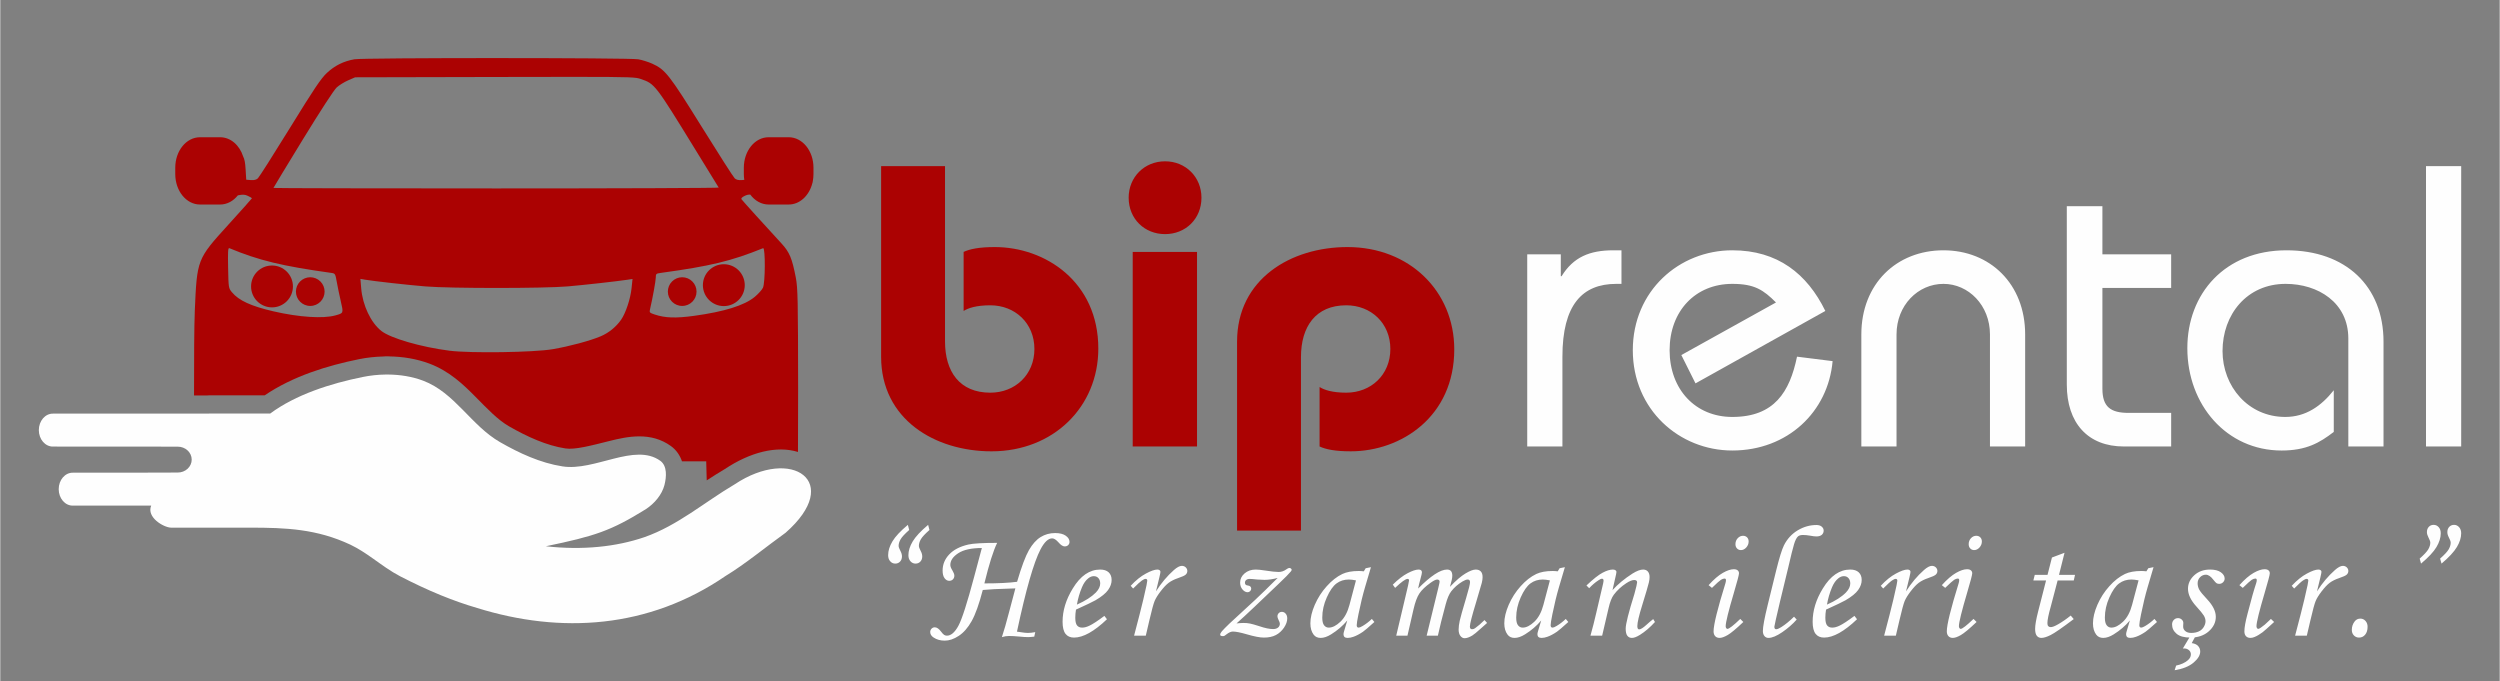 <?xml version="1.0" encoding="UTF-8"?>
<!DOCTYPE svg PUBLIC "-//W3C//DTD SVG 1.1//EN" "http://www.w3.org/Graphics/SVG/1.1/DTD/svg11.dtd">
<!-- Creator: CorelDRAW 2019 (64-Bit) -->
<svg xmlns="http://www.w3.org/2000/svg" xml:space="preserve" width="2033px" height="554px" version="1.1" style="shape-rendering:geometricPrecision; text-rendering:geometricPrecision; image-rendering:optimizeQuality; fill-rule:evenodd; clip-rule:evenodd"
viewBox="0 0 2216.64 604.18"
 xmlns:xlink="http://www.w3.org/1999/xlink">
 <rect x="0" y="0" width="2216.64" height="604.18" fill="#808080" stroke="none"/>
 <defs>
  <style type="text/css">
   <![CDATA[
    .fil0 {fill:none}
    .fil3 {fill:#FEFEFE;fill-rule:nonzero}
    .fil1 {fill:#AB0202;fill-rule:nonzero}
    .fil2 {fill:#FEFEFE;fill-rule:nonzero}
   ]]>
  </style>
 </defs>
 <g id="Layer_x0020_1">
  <rect class="fil0" width="2216.64" height="604.18"/>
  <g id="_1479553257600">
   <path class="fil1" d="M439.89 51.5c-60.87,0 -121.73,0.36 -125.81,1.07 -9.57,1.67 -17.46,5.58 -24.43,12.12 -5.27,4.93 -11.08,13.58 -32.79,48.79 -14.51,23.53 -27.3,43.63 -28.41,44.66 -1.4,1.29 -3.32,1.77 -6.18,1.56l-4.15 -0.32 -0.56 -9.34c-0.32,-5.43 -0.89,-8.88 -2.18,-11.31 -3.21,-9.99 -11.12,-17.02 -20.42,-17.02l-17.82 0c-12.17,0 -21.96,12.04 -21.96,27.01l0 5.64c0,14.97 9.79,27.02 21.96,27.02l17.82 0c6.18,0 11.75,-3.12 15.73,-8.14 4.59,-0.9 6.19,-0.8 9.03,0.55 1.9,0.9 3.46,1.82 3.46,2.04 0,0.22 -9.53,10.89 -21.18,23.71 -27.45,30.21 -27.56,30.49 -29.49,75.95 -0.54,12.87 -0.74,43.73 -0.69,75.21l11.72 0c0.56,-0.06 1.13,-0.09 1.69,-0.09l49.23 0c25.15,-17.09 55.76,-26.43 83.85,-32.11l0 0c6.98,-1.41 14.22,-2.18 21.55,-2.36 0,0 0,0 0,0 0.54,-0.06 1.08,-0.1 1.61,-0.11 0.49,-0.01 0.94,-0.01 1.36,-0.01l0 0c0.42,0 0.87,0 1.35,0.01 0.29,0.01 0.57,0.02 0.85,0.05 12.04,0.19 24.21,2.12 35.68,6.44 17.77,6.71 30.18,18.71 40.82,29.48 10.63,10.77 19.78,20.43 29.76,26.15 16.13,9.23 33.04,16.92 49.82,19.54 8.59,1.34 23.06,-2.58 39.18,-6.61 16.11,-4.04 36.65,-8.33 54.46,4.5 5.09,3.66 8.14,8.67 9.83,13.56l21.48 0 0.38 14.8c0.02,0.79 0.04,1.38 0.06,2.08 5.16,-3.36 10.47,-6.72 15.99,-10 22.6,-15.03 46.08,-21.02 64.94,-15.19 0.1,-15.53 0.15,-34.56 0.13,-55.16 -0.09,-80.7 -0.28,-90.27 -2.08,-99.6 -3.31,-17.09 -5.57,-22.47 -12.75,-30.24 -13.66,-14.8 -34.59,-37.93 -35.39,-39.12 -0.53,-0.79 0.46,-1.86 2.74,-2.95 1.86,-0.88 3.14,-1.24 5.05,-1.18 4.02,5.41 9.81,8.8 16.25,8.8l17.82 0c9.77,0 18.01,-7.77 20.88,-18.57 0.29,-0.81 0.47,-1.64 0.55,-2.47 0.35,-1.92 0.54,-3.92 0.54,-5.98l0 -5.64c0,-14.96 -9.8,-27.01 -21.97,-27.01l-17.82 0c-12.16,0 -21.97,12.05 -21.97,27.01l0 5.64c0,1.77 0.15,3.49 0.41,5.16l-2.34 0.18c-2.86,0.22 -4.78,-0.27 -6.17,-1.55 -1.12,-1.03 -14.15,-21.38 -28.97,-45.22 -29.13,-46.89 -32.57,-51.27 -44.36,-56.55 -3.4,-1.51 -8.9,-3.23 -12.22,-3.8 -4.12,-0.71 -64.99,-1.07 -125.87,-1.07l0 -0.01zm69.07 16.67l0 0c52.14,-0.01 54.72,0.39 59.11,1.9 12.49,4.3 12.71,4.59 48.59,62.99 10.99,17.88 20.2,32.86 20.47,33.29 0.27,0.42 -88.46,0.77 -197.19,0.77 -108.72,0 -197.68,-0.2 -197.68,-0.44 0,-0.24 11.73,-19.59 26.07,-43 15.63,-25.52 27.66,-44 30.04,-46.15 2.18,-1.97 6.74,-4.8 10.14,-6.28l6.18 -2.69 123.7 -0.28c30.3,-0.06 53.19,-0.11 70.57,-0.11l0 0zm-306 151.88c0.07,0 0.14,0.02 0.21,0.05 26.06,10.84 46.73,15.86 90.37,21.93 3.45,0.48 3.59,0.69 4.87,7.95 0.73,4.09 2.33,11.81 3.56,17.14 2.47,10.71 2.55,10.53 -4.69,12.57 -10.86,3.07 -32.38,1.67 -55.02,-3.58 -19.85,-4.6 -30.74,-9.6 -36.81,-16.92 -3,-3.61 -3.05,-3.91 -3.4,-21.68 -0.27,-13.7 -0.1,-17.46 0.91,-17.46zm473.64 0.03l0 0c1.98,0.16 1.85,30.55 -0.21,35.08 -0.84,1.84 -4.15,5.52 -7.35,8.17 -9.12,7.53 -26.9,13.08 -53.72,16.77 -16.32,2.24 -25.7,1.92 -34.93,-1.17 -4.65,-1.55 -4.84,-1.79 -4.12,-4.86 2.31,-9.86 5.08,-25.18 5.08,-28.08 0,-3.08 0.34,-3.4 4.21,-3.93 44.23,-6.06 62.75,-10.53 90.95,-21.96 0.03,-0.01 0.06,-0.02 0.09,-0.02l0 0zm-34.92 14.25c-10.25,0 -18.57,8.31 -18.57,18.56 0,10.26 8.32,18.57 18.57,18.57 10.25,0 18.56,-8.31 18.56,-18.57 0,-4.92 -1.96,-9.64 -5.43,-13.12 -3.49,-3.48 -8.21,-5.44 -13.13,-5.44zm-400.7 1.14c-10.26,0 -18.57,8.31 -18.57,18.56 0,4.93 1.96,9.65 5.44,13.13 3.48,3.48 8.2,5.44 13.13,5.44 4.92,0 9.64,-1.96 13.12,-5.44 3.48,-3.48 5.44,-8.2 5.44,-13.13 0,-10.25 -8.31,-18.56 -18.56,-18.56zm33.93 10.41c-3.38,0 -6.61,1.34 -9,3.73 -2.38,2.38 -3.72,5.62 -3.72,8.99 0,7.02 5.69,12.72 12.72,12.72 7.02,0 12.71,-5.7 12.71,-12.72 0,-3.37 -1.34,-6.61 -3.72,-8.99 -2.39,-2.39 -5.62,-3.73 -8.99,-3.73zm329.85 0c-3.37,0 -6.61,1.34 -8.99,3.73 -2.39,2.38 -3.73,5.62 -3.73,8.99 0,7.02 5.7,12.72 12.72,12.72 7.03,0 12.72,-5.7 12.72,-12.72 0,-3.37 -1.34,-6.61 -3.73,-8.99 -2.38,-2.39 -5.61,-3.73 -8.99,-3.73zm-285.38 1.45l4.01 0.69c7.64,1.32 37.41,4.65 53.61,5.99 22.12,1.84 105.2,1.82 126.31,-0.02 14.98,-1.3 43.1,-4.44 52.84,-5.89l4.56 -0.68 -0.88 8.35c-0.98,9.31 -5.16,21.88 -9.22,27.74 -4.47,6.43 -11.01,11.73 -18.24,14.78 -9.38,3.96 -27.64,8.86 -42.53,11.41 -16.63,2.85 -73.27,3.67 -91.51,1.32 -25.25,-3.25 -52.16,-11.04 -60.34,-17.49 -9.38,-7.37 -16.64,-22.71 -17.91,-37.82l-0.7 -8.38z"/>
   <path class="fil2" d="M342.83 332.15c-0.36,0 -0.72,0.01 -1.08,0.01l0 0.01c-6.86,0.08 -13.7,0.82 -20.24,2.15 -28.58,5.78 -59.44,15.61 -82.2,32.47 -0.34,0 -0.68,-0.05 -1.02,-0.05l-53.06 0c-0.08,0.03 -0.16,0.06 -0.24,0.09l-138.24 0c-6.91,-0.12 -12.57,6.46 -12.57,14.6 0,8.15 5.66,14.72 12.57,14.61 36.33,-0.1 75.8,0.09 110.44,0.08 6.91,-0.09 12.57,5.08 12.57,11.48 0,6.4 -5.66,11.57 -12.57,11.48 -30.83,0.19 -61.85,0.13 -92.82,0.13 -6.91,-0.12 -12.57,6.45 -12.57,14.6 0,8.15 5.66,14.72 12.57,14.6l69.46 0c-4.36,10.41 11.04,19.36 17.53,19.54l70.12 0c32.05,0 59.3,1.18 88.96,15.08 7.2,3.43 13.72,7.82 20.15,12.36 7.83,5.54 15.52,11.29 24.13,15.74 11.73,6.06 23.78,11.76 36.13,16.81 10.49,4.28 21.2,8.1 32.13,11.28 73.99,22.99 151.95,18.44 220.41,-28.53 16.98,-10.24 36.95,-26.7 53.04,-38.2 51.56,-45.25 5.57,-76.76 -45.09,-42.98 -26.85,15.83 -50.42,36.49 -80.06,46.87 -24.95,8.56 -54.84,11.74 -87.46,8.08 43.67,-9.04 57.58,-13.63 88.59,-32.82 7.88,-5.11 14.42,-13 16.61,-21.48 1.81,-7.06 2.61,-16.95 -3.69,-21.49 -22.57,-16.25 -58.18,9.42 -86.71,4.96 -19.81,-3.09 -38.4,-11.78 -55.35,-21.48 -25.69,-14.71 -40.16,-43.94 -68.26,-54.53 -9.65,-3.65 -20.38,-5.37 -31.11,-5.46l0.01 0c-0.36,0 -0.72,-0.01 -1.08,-0.01l0 0 0 0z"/>
   <path class="fil1" d="M973.8 309.15c0,-59.19 -46.99,-90.04 -91.83,-90.04 -13.99,0 -22.24,1.79 -27.63,4.3l0 52.37c3.95,-2.51 11.12,-5.02 23.68,-5.02 21.88,0 39.1,15.79 39.1,38.75 0,22.95 -17.22,38.74 -39.1,38.74 -27.26,0 -40.18,-18.66 -40.18,-45.56l0 -155.33 -56.67 0 0 168.96c0,55.6 47.71,83.94 97.92,83.94 54.89,0 94.71,-39.46 94.71,-91.12l0 0.01zm91.47 -133.81c0,-18.29 -13.99,-32.28 -32.28,-32.28 -18.3,0 -32.29,13.99 -32.29,32.28 0,18.66 13.99,32.29 32.29,32.29 18.29,0 32.28,-13.63 32.28,-32.29zm-3.94 220.62l0 -172.55 -57.04 0 0 172.55 57.04 0zm228.14 -86.1c0,-51.65 -39.82,-90.75 -94.7,-90.75 -50.22,0 -97.93,28.34 -97.93,83.94l0 167.52 56.68 0 0 -153.89c0,-26.91 12.91,-45.92 40.17,-45.92 21.89,0 39.1,15.78 39.1,38.74 0,22.96 -17.21,38.75 -39.1,38.75 -12.55,0 -19.73,-2.52 -23.67,-5.03l0 52.74c5.38,2.51 13.63,4.3 27.62,4.3 44.84,0 91.83,-30.85 91.83,-90.4l0 0z"/>
   <path class="fil2" d="M1437.76 251.75l0 -29.77 -7.17 0c-21.16,0 -35.51,6.09 -45.92,22.95l-0.71 0 0 -19.37 -29.78 0 0 170.4 31.21 0 0 -79.64c0,-45.92 17.58,-64.57 47.71,-64.57l4.66 0zm155.69 64.57c-6.46,31.21 -20.09,53.45 -57.4,53.45 -32.64,0 -55.6,-24.39 -55.6,-59.19 0,-34.8 22.96,-58.83 55.6,-58.83 19.73,0 27.62,5.38 38.74,16.5l-83.94 46.63 12.56 25.12 115.15 -64.22c-16.14,-33 -42.33,-53.8 -82.51,-53.8 -46.99,0 -88.24,35.87 -88.24,88.6 0,52.73 41.25,88.96 88.24,88.96 49.15,0 85.02,-34.43 88.96,-79.27l-31.56 -3.95zm202.32 79.64l0 -99.37c0,-44.84 -31.21,-74.61 -72.46,-74.61 -41.61,0 -72.82,29.77 -72.82,74.61l0 99.37 31.21 0 0 -99.37c0,-25.83 19.01,-44.84 41.61,-44.84 22.24,0 41.25,19.01 41.25,44.84l0 99.37 31.21 0 0 0zm129.49 0l0 -29.78 -37.66 0c-16.15,0 -23.32,-5.38 -23.32,-21.52l0 -89.32 60.98 0 0 -29.77 -60.98 0 0 -42.69 -31.57 0 0 158.19c0,34.08 18.66,54.89 50.58,54.89l41.97 0 0 0zm188.33 0l0 -92.91c0,-49.15 -33.36,-81.07 -86.09,-81.07 -54.53,0 -87.89,38.38 -87.89,86.81 0,50.22 34.8,90.75 83.58,90.75 21.89,0 33.72,-6.81 46.28,-16.5l0 -36.95c-11.12,13.99 -24.75,23.68 -43.05,23.68 -32.64,0 -55.6,-26.91 -55.6,-58.47 0,-32.29 21.52,-59.55 55.96,-59.55 28.7,0 55.6,16.5 55.6,48.43l0 95.78 31.21 0zm68.88 0l0 -248.6 -31.21 0 0 248.6 31.21 0z"/>
   <g>
    <path class="fil3" d="M804.89 465.47l1.19 4.56c-3.87,3.42 -6.42,6.16 -7.6,8.2 -1.19,2.05 -1.79,4.02 -1.79,5.92 0,0.98 0.55,2.5 1.67,4.57 0.88,1.68 1.3,3.25 1.3,4.75 0,1.88 -0.57,3.4 -1.68,4.59 -1.14,1.19 -2.57,1.78 -4.28,1.78 -1.76,0 -3.24,-0.69 -4.47,-2.07 -1.21,-1.35 -1.83,-3.16 -1.83,-5.39 0,-3.9 1.26,-7.99 3.8,-12.25 2.52,-4.25 7.08,-9.12 13.69,-14.66zm17.98 0l1.18 4.56c-3.89,3.42 -6.44,6.16 -7.63,8.2 -1.16,2.05 -1.76,4.02 -1.76,5.92 0,0.98 0.55,2.5 1.67,4.57 0.88,1.68 1.31,3.25 1.31,4.75 0,1.88 -0.55,3.4 -1.67,4.59 -1.12,1.19 -2.54,1.78 -4.3,1.78 -1.76,0 -3.23,-0.69 -4.47,-2.07 -1.21,-1.35 -1.83,-3.16 -1.83,-5.39 0,-3.9 1.28,-7.99 3.83,-12.25 2.54,-4.25 7.1,-9.12 13.67,-14.66zm94.99 95.13l-0.86 4c-2.38,0.28 -4.18,0.43 -5.45,0.43 -1.99,0 -4.65,-0.17 -7.96,-0.5 -3.54,-0.34 -6.56,-0.5 -9.08,-0.5 -2.02,0 -4.09,0.33 -6.23,1 1.81,-5.4 3.95,-12.84 6.42,-22.35l5.54 -20.87 -18.76 0.69c-3.3,0.16 -6.68,0.43 -10.15,0.73 -3.21,12.41 -6.51,21.61 -9.84,27.56 -3.35,5.96 -7.18,10.34 -11.48,13.14 -4.3,2.83 -8.44,4.23 -12.39,4.23 -3.85,0 -7.15,-0.92 -9.91,-2.78 -2,-1.31 -3,-2.92 -3,-4.87 0,-1.17 0.41,-2.16 1.19,-2.97 0.79,-0.81 1.74,-1.21 2.86,-1.21 1.8,0 3.66,1.26 5.56,3.8 1.14,1.54 2.09,2.52 2.8,2.95 0.72,0.45 1.52,0.66 2.41,0.66 3.61,0 7.01,-2.92 10.19,-8.77 3.17,-5.85 7.82,-20.33 13.96,-43.43l6.82 -25.53c-9.29,0 -16.28,1.54 -20.94,4.61 -4.69,3.06 -7.02,6.54 -7.02,10.39 0,1.3 0.62,2.94 1.88,4.94 1.12,1.88 1.69,3.38 1.69,4.54 0,1.36 -0.43,2.47 -1.28,3.33 -0.86,0.86 -1.93,1.28 -3.24,1.28 -1.61,0 -2.99,-0.78 -4.16,-2.33 -1.16,-1.57 -1.73,-3.82 -1.73,-6.79 0,-5.4 1.95,-10.16 5.85,-14.29 3.89,-4.14 9.55,-7.06 16.97,-8.77 4.28,-0.98 12.79,-1.48 25.55,-1.48 -3.37,6.82 -7.15,18.81 -11.33,35.95 12.26,0 21.94,-0.48 29,-1.43 3.94,-13.38 7.46,-22.75 10.53,-28.1 3.07,-5.32 6.51,-9.18 10.34,-11.55 3.85,-2.38 8.13,-3.57 12.86,-3.57 4.09,0 7.25,0.79 9.46,2.38 2.21,1.57 3.31,3.4 3.31,5.42 0,1.19 -0.41,2.14 -1.19,2.9 -0.79,0.76 -1.81,1.14 -3.07,1.14 -1.64,0 -3.47,-1.19 -5.51,-3.57 -2.1,-2.37 -3.97,-3.56 -5.59,-3.56 -3.5,0 -6.94,3.26 -10.34,9.75 -6.02,11.52 -12.98,35.84 -20.9,72.98 0.79,0.09 1.9,0.23 3.33,0.47 2.66,0.45 4.78,0.67 6.42,0.67 1.9,0 4.06,-0.24 6.47,-0.72zm61.32 -14.4l2.28 2.99c-11.36,10.84 -21.08,16.26 -29.21,16.26 -3.28,0 -5.8,-1.11 -7.54,-3.32 -1.73,-2.24 -2.61,-5.8 -2.61,-10.7 0,-9.91 3.02,-19.76 9.06,-29.57 6.77,-11.15 14.85,-16.74 24.29,-16.74 3.28,0 5.8,0.83 7.54,2.47 1.73,1.64 2.61,3.9 2.61,6.78 0,3.02 -1.04,5.96 -3.14,8.89 -2.09,2.92 -5.82,5.96 -11.19,9.1 -2.71,1.52 -8.47,4.28 -17.29,8.28 -0.4,2.49 -0.61,4.87 -0.61,7.15 0,3.28 0.52,5.59 1.56,6.87 1.05,1.31 2.57,1.95 4.57,1.95 1.9,0 3.97,-0.55 6.25,-1.62 3.07,-1.42 7.54,-4.37 13.43,-8.79zm-24.36 -9.99c7.46,-3.32 13.07,-6.91 16.83,-10.74 2.54,-2.69 3.82,-5.35 3.82,-7.99 0,-1.97 -0.52,-3.56 -1.57,-4.75 -1.04,-1.17 -2.4,-1.76 -4.06,-1.76 -1.71,0 -3.38,0.64 -4.99,1.95 -2.19,1.71 -4.02,4.3 -5.49,7.75 -2.14,5.08 -3.66,10.27 -4.54,15.54zm61.09 27.53l-10.39 0 4.87 -18.73c2.38,-9.2 4.45,-17.92 6.21,-26.2 0.4,-2.04 0.61,-3.3 0.61,-3.82 0,-1.07 -0.5,-1.6 -1.52,-1.6 -0.71,0 -1.78,0.48 -3.21,1.43 -1.45,0.97 -4.06,3.35 -7.82,7.13l-2.14 -2.42c4.47,-4.81 8.94,-8.42 13.41,-10.82 4.44,-2.4 7.87,-3.59 10.25,-3.59 0.83,0 1.49,0.19 1.97,0.57 0.5,0.38 0.74,0.86 0.74,1.43 0,0.61 -0.31,2.21 -0.93,4.82l-3.04 12.53c4.68,-7.37 9.96,-13.65 15.85,-18.87 2.83,-2.5 5.18,-3.76 7.09,-3.76 1.4,0 2.56,0.45 3.49,1.35 0.93,0.91 1.38,1.95 1.38,3.17 0,1.26 -0.45,2.3 -1.36,3.18 -0.9,0.88 -3.16,1.93 -6.77,3.14 -3.45,1.16 -6.23,2.57 -8.39,4.18 -2.17,1.64 -4.52,4.14 -7.11,7.49 -2.57,3.35 -4.37,6.25 -5.4,8.73 -1.02,2.47 -2.56,8.22 -4.66,17.21l-3.13 13.45zm116.95 -51.2c-4.23,1.14 -8.11,1.71 -11.62,1.71 -1.95,0 -4.12,-0.1 -6.47,-0.29 -3.3,-0.38 -5.52,-0.54 -6.61,-0.54 -1.4,0 -2.47,0.3 -3.21,0.95 -0.74,0.62 -1.12,1.42 -1.12,2.4 0,1.52 0.84,2.33 2.48,2.47 2.07,0.24 3.09,1.19 3.09,2.9 0,0.79 -0.34,1.5 -0.98,2.14 -0.64,0.64 -1.35,0.95 -2.18,0.95 -1.67,0 -3.19,-0.83 -4.59,-2.47 -1.41,-1.64 -2.09,-3.69 -2.09,-6.13 0,-3.14 1.33,-5.85 3.97,-8.11 2.63,-2.26 5.92,-3.4 9.79,-3.4 2.04,0 4.8,0.28 8.3,0.83 5.61,0.88 9.65,1.31 12.1,1.31 2.49,0 4.85,-0.83 7.03,-2.47 1,-0.74 1.86,-1.1 2.5,-1.1 0.55,0 1.02,0.19 1.42,0.55 0.41,0.36 0.6,0.69 0.6,1.05 0,0.47 -0.26,0.99 -0.76,1.56 -1.59,1.95 -5.18,5.59 -10.82,10.94l-21.58 20.56c-6.3,5.99 -11.56,10.82 -15.74,14.53 2.66,-0.26 4.73,-0.41 6.2,-0.41 2.1,0 4,0.17 5.73,0.53 1.72,0.33 4.47,1.11 8.3,2.35 4.97,1.69 9.01,2.54 12.12,2.54 1.95,0 3.45,-0.45 4.5,-1.35 1.04,-0.88 1.57,-2.02 1.57,-3.4 0,-0.78 -0.38,-1.9 -1.15,-3.33 -0.66,-1.38 -0.99,-2.45 -0.99,-3.18 0,-1.1 0.38,-2.05 1.11,-2.83 0.77,-0.79 1.69,-1.17 2.81,-1.17 1.35,0 2.5,0.55 3.4,1.64 0.93,1.07 1.38,2.47 1.38,4.19 0,2.59 -0.95,5.3 -2.85,8.15 -1.91,2.85 -4.31,5.04 -7.18,6.56 -2.88,1.52 -6.45,2.28 -10.68,2.28 -3.49,0 -8.58,-0.97 -15.26,-2.94 -5.59,-1.62 -9.68,-2.41 -12.27,-2.41 -1.59,0 -3.42,0.79 -5.51,2.38 -1.21,1.12 -2.26,1.69 -3.14,1.69 -1.74,0 -2.59,-0.43 -2.59,-1.28 0,-0.84 0.5,-1.81 1.47,-2.97 2.59,-3.05 9.2,-9.35 19.78,-18.9 7.16,-6.47 13.41,-12.37 18.81,-17.67l10.93 -10.81zm78.06 -8.59l4.66 -0.95 -5.2 17.62c-2.07,7.01 -4.04,15.09 -5.9,24.25 -1.02,4.97 -1.52,8.17 -1.52,9.6 0,1.43 0.57,2.14 1.74,2.14 0.71,0 1.9,-0.48 3.49,-1.43 2.85,-1.68 5.59,-3.78 8.2,-6.27l2.24 2.71c-5.28,4.78 -8.66,7.68 -10.15,8.68 -2.98,2.02 -5.78,3.51 -8.47,4.46 -1.78,0.65 -3.49,0.98 -5.16,0.98 -1.19,0 -2.09,-0.29 -2.71,-0.83 -0.59,-0.55 -0.9,-1.38 -0.9,-2.43 0,-0.69 0.19,-1.64 0.57,-2.85l2.78 -9.37c-3.99,4.78 -8.77,8.87 -14.28,12.29 -3.38,2.12 -6.49,3.19 -9.32,3.19 -2.71,0 -4.76,-0.95 -6.21,-2.85 -1.95,-2.57 -2.92,-5.92 -2.92,-10.06 0,-4.92 1.3,-10.41 3.92,-16.45 2.64,-6.04 6.13,-11.53 10.56,-16.45 4.39,-4.92 9.03,-8.56 13.9,-10.89 3.76,-1.76 8.58,-2.64 14.48,-2.64 1.5,0 2.99,0.1 4.52,0.29l1.68 -2.74zm-8.63 10.77c-2.49,-0.5 -4.61,-0.76 -6.32,-0.76 -4.16,0 -7.8,1.14 -10.91,3.45 -3.11,2.31 -5.99,6.44 -8.65,12.41 -2.67,5.97 -4,11.93 -4,17.88 0,3.16 0.53,5.42 1.6,6.82 1.06,1.4 2.47,2.09 4.18,2.09 3.19,0 6.61,-1.73 10.27,-5.18 3.66,-3.47 6.35,-8.46 8.06,-14.95l5.77 -21.76zm34.73 6.66l-2.07 -2.85c4.59,-4.59 8.97,-7.97 13.1,-10.15 4.14,-2.17 7.42,-3.26 9.8,-3.26 0.97,0 1.71,0.21 2.21,0.64 0.47,0.43 0.73,1.02 0.73,1.78 0,0.88 -0.38,2.62 -1.11,5.16 -1.1,3.9 -1.83,6.97 -2.26,9.25 11.17,-11.22 19.73,-16.83 25.62,-16.83 1.55,0 2.71,0.43 3.5,1.31 0.78,0.88 1.19,2.26 1.19,4.16 0,1.92 -0.69,5.23 -2.09,9.86 5.27,-5.56 9.86,-9.53 13.74,-11.84 3.89,-2.33 6.91,-3.49 9.1,-3.49 1.95,0 3.45,0.55 4.52,1.66 1.07,1.12 1.59,2.83 1.59,5.14 0,1.4 -0.24,3.04 -0.69,4.94 -0.48,1.9 -2.16,7.68 -5.09,17.36 -3.66,11.98 -5.49,19.13 -5.49,21.46 0,1.57 0.64,2.36 1.95,2.36 0.88,0 1.74,-0.29 2.57,-0.84 2.76,-1.97 5.56,-4.39 8.44,-7.29l2.3 2.56c-0.97,0.79 -2.82,2.43 -5.51,4.9 -3.71,3.35 -6.25,5.45 -7.66,6.28 -2.68,1.59 -4.96,2.37 -6.79,2.37 -1.41,0 -2.62,-0.68 -3.69,-2.04 -1.07,-1.36 -1.59,-3.23 -1.59,-5.63 0,-2.22 0.33,-4.83 0.97,-7.8 0.64,-2.97 2.52,-9.65 5.64,-20.04 2.35,-7.8 3.51,-12.53 3.51,-14.19 0,-1.57 -0.68,-2.36 -2.09,-2.36 -1.14,0 -2.68,0.57 -4.63,1.74 -3.97,2.4 -7.32,5.32 -9.99,8.77 -1.85,2.4 -3.47,6.2 -4.87,11.41 -3.09,11.39 -5.4,20.68 -6.94,27.86l-9.96 0 10.39 -42.55c0.73,-3.07 1.11,-4.83 1.11,-5.3 0,-0.62 -0.19,-1.1 -0.57,-1.43 -0.35,-0.33 -0.9,-0.5 -1.59,-0.5 -1.26,0 -3.21,0.98 -5.87,2.9 -4.59,3.28 -7.92,6.44 -9.94,9.51 -2.02,3.07 -3.75,7.73 -5.18,14l-5.37 23.37 -9.96 0 7.86 -33.23c2.33,-9.61 3.5,-14.84 3.5,-15.67 0,-0.97 -0.43,-1.45 -1.26,-1.45 -1.81,0 -5.49,2.67 -11.08,7.99zm145.89 -17.43l4.66 -0.95 -5.21 17.62c-2.07,7.01 -4.04,15.09 -5.9,24.25 -1.02,4.97 -1.52,8.17 -1.52,9.6 0,1.43 0.57,2.14 1.74,2.14 0.71,0 1.9,-0.48 3.49,-1.43 2.86,-1.68 5.59,-3.78 8.2,-6.27l2.24 2.71c-5.28,4.78 -8.65,7.68 -10.15,8.68 -2.97,2.02 -5.78,3.51 -8.46,4.46 -1.79,0.65 -3.5,0.98 -5.16,0.98 -1.19,0 -2.09,-0.29 -2.71,-0.83 -0.6,-0.55 -0.91,-1.38 -0.91,-2.43 0,-0.69 0.19,-1.64 0.57,-2.85l2.79 -9.37c-4,4.78 -8.78,8.87 -14.29,12.29 -3.38,2.12 -6.49,3.19 -9.32,3.19 -2.71,0 -4.75,-0.95 -6.2,-2.85 -1.95,-2.57 -2.93,-5.92 -2.93,-10.06 0,-4.92 1.31,-10.41 3.92,-16.45 2.64,-6.04 6.14,-11.53 10.56,-16.45 4.4,-4.92 9.03,-8.56 13.91,-10.89 3.75,-1.76 8.58,-2.64 14.47,-2.64 1.5,0 3,0.1 4.52,0.29l1.69 -2.74zm-8.63 10.77c-2.5,-0.5 -4.61,-0.76 -6.33,-0.76 -4.16,0 -7.79,1.14 -10.91,3.45 -3.11,2.31 -5.99,6.44 -8.65,12.41 -2.66,5.97 -3.99,11.93 -3.99,17.88 0,3.16 0.52,5.42 1.59,6.82 1.07,1.4 2.47,2.09 4.18,2.09 3.19,0 6.61,-1.73 10.27,-5.18 3.66,-3.47 6.35,-8.46 8.06,-14.95l5.78 -21.76zm34.84 6.94l-2.42 -2.42c5.99,-5.68 10.77,-9.46 14.33,-11.32 3.55,-1.87 6.59,-2.8 9.11,-2.8 1,0 1.76,0.21 2.33,0.62 0.54,0.4 0.83,0.88 0.83,1.45 0,0.4 -0.12,1.14 -0.33,2.18l-3.17 14.01c4.71,-5.26 10.63,-10.15 17.76,-14.72 3.78,-2.35 6.92,-3.54 9.37,-3.54 1.78,0 3.21,0.57 4.21,1.71 1.02,1.14 1.54,2.81 1.54,4.95 0,1.45 -0.21,3.06 -0.64,4.87 -0.74,3.02 -2.66,9.6 -5.8,19.73 -2.95,9.46 -4.42,15.76 -4.42,18.88 0,0.97 0.14,1.71 0.4,2.18 0.29,0.5 0.69,0.74 1.19,0.74 1.36,0 3.47,-1.31 6.35,-3.92 2.04,-1.88 4.09,-3.62 6.13,-5.21l1.57 2.57c-4.25,4.71 -8.65,8.48 -13.22,11.36 -2.92,1.83 -5.3,2.76 -7.2,2.76 -1.76,0 -3.11,-0.64 -4.09,-1.93 -0.97,-1.28 -1.45,-3.37 -1.45,-6.27 0,-4.14 2.59,-14.41 7.75,-30.86 1.59,-5.85 2.38,-9.25 2.38,-10.22 0,-1.38 -0.86,-2.07 -2.57,-2.07 -1.85,0 -4.26,0.98 -7.18,2.92 -4.37,2.88 -8.01,6.26 -10.93,10.16 -1.86,2.52 -3.43,6.51 -4.66,11.98l-5.66 24.29 -10.37 0c1.95,-6.96 3.64,-13.62 5.09,-19.97l6.18 -26.46c0.24,-1.04 0.36,-1.78 0.36,-2.23 0,-1.21 -0.48,-1.83 -1.4,-1.83 -0.76,0 -1.83,0.47 -3.24,1.45 -2.9,1.9 -5.61,4.23 -8.13,6.96zm136.5 -46.49c1.42,0 2.61,0.47 3.54,1.4 0.93,0.95 1.38,2.16 1.38,3.64 0,2.02 -0.71,3.8 -2.12,5.35 -1.4,1.54 -2.97,2.3 -4.73,2.3 -1.38,0 -2.54,-0.48 -3.47,-1.45 -0.92,-0.97 -1.38,-2.23 -1.38,-3.8 0,-2.07 0.67,-3.83 2,-5.28 1.35,-1.45 2.95,-2.16 4.78,-2.16zm-27.6 46.21l-3 -2.42c4.61,-5.12 8.85,-8.73 12.65,-10.89 3.8,-2.17 7.06,-3.24 9.72,-3.24 1.48,0 2.62,0.34 3.4,0.98 0.79,0.64 1.19,1.52 1.19,2.64 0,1.33 -1.5,7.06 -4.49,17.14 -4.88,16.47 -7.32,26.41 -7.32,29.78 0,0.69 0.16,1.24 0.49,1.69 0.34,0.45 0.67,0.69 1.05,0.69 1.47,0 5.28,-2.95 11.41,-8.84l2.71 2.71c-6.35,6.04 -11,9.91 -13.93,11.6 -2.92,1.69 -5.3,2.52 -7.15,2.52 -1.64,0 -2.93,-0.52 -3.88,-1.55 -0.95,-1.02 -1.43,-2.45 -1.43,-4.27 0,-5.81 3.5,-20 10.49,-42.56 0.33,-1.07 0.5,-2.02 0.5,-2.85 0,-0.93 -0.43,-1.4 -1.26,-1.4 -0.93,0 -2,0.38 -3.19,1.11 -1.19,0.77 -3.85,3.14 -7.96,7.16zm72.76 25.53l2.38 2.57c-3.64,4.09 -7.92,7.82 -12.84,11.19 -4.95,3.38 -9.03,5.07 -12.22,5.07 -1.45,0 -2.61,-0.55 -3.54,-1.64 -0.93,-1.09 -1.4,-2.59 -1.4,-4.49 0,-3.74 1.42,-11.44 4.3,-23.16l7.51 -30.59c2.74,-11.03 5.02,-18.45 6.87,-22.21 2.88,-5.7 6.94,-10.15 12.2,-13.31 5.25,-3.16 10.81,-4.73 16.64,-4.73 1.99,0 3.56,0.48 4.68,1.45 1.14,0.97 1.71,2.14 1.71,3.49 0,1.53 -0.54,2.76 -1.64,3.74 -1.12,0.97 -2.71,1.45 -4.82,1.45 -1.36,0 -3.31,-0.24 -5.83,-0.72 -2.21,-0.38 -4.23,-0.57 -6.11,-0.57 -1.88,0 -3.3,0.41 -4.28,1.19 -1.3,1.1 -2.52,3.43 -3.59,6.99 -1.09,3.57 -2.83,10.58 -5.25,21.09l-7.06 29.17c-3.45,14.64 -5.16,22.27 -5.16,22.91 0,1.5 0.52,2.24 1.59,2.24 1.03,0 2.5,-0.6 4.45,-1.81 3.8,-2.42 7.61,-5.54 11.41,-9.32zm53.6 -0.71l2.28 2.99c-11.36,10.84 -21.08,16.26 -29.21,16.26 -3.28,0 -5.8,-1.11 -7.54,-3.32 -1.74,-2.24 -2.61,-5.8 -2.61,-10.7 0,-9.91 3.01,-19.76 9.05,-29.57 6.78,-11.15 14.86,-16.74 24.3,-16.74 3.28,0 5.8,0.83 7.53,2.47 1.74,1.64 2.62,3.9 2.62,6.78 0,3.02 -1.05,5.96 -3.14,8.89 -2.09,2.92 -5.82,5.96 -11.2,9.1 -2.71,1.52 -8.46,4.28 -17.28,8.28 -0.4,2.49 -0.62,4.87 -0.62,7.15 0,3.28 0.53,5.59 1.57,6.87 1.05,1.31 2.57,1.95 4.57,1.95 1.9,0 3.97,-0.55 6.25,-1.62 3.07,-1.42 7.53,-4.37 13.43,-8.79zm-24.37 -9.99c7.47,-3.32 13.08,-6.91 16.83,-10.74 2.55,-2.69 3.83,-5.35 3.83,-7.99 0,-1.97 -0.52,-3.56 -1.57,-4.75 -1.04,-1.17 -2.4,-1.76 -4.06,-1.76 -1.71,0 -3.38,0.64 -4.99,1.95 -2.19,1.71 -4.02,4.3 -5.5,7.75 -2.13,5.08 -3.66,10.27 -4.54,15.54zm61.09 27.53l-10.39 0 4.88 -18.73c2.38,-9.2 4.44,-17.92 6.2,-26.2 0.41,-2.04 0.62,-3.3 0.62,-3.82 0,-1.07 -0.5,-1.6 -1.52,-1.6 -0.71,0 -1.78,0.48 -3.21,1.43 -1.45,0.97 -4.07,3.35 -7.82,7.13l-2.14 -2.42c4.47,-4.81 8.94,-8.42 13.41,-10.82 4.44,-2.4 7.87,-3.59 10.24,-3.59 0.84,0 1.5,0.19 1.98,0.57 0.5,0.38 0.73,0.86 0.73,1.43 0,0.61 -0.31,2.21 -0.92,4.82l-3.05 12.53c4.69,-7.37 9.96,-13.65 15.86,-18.87 2.83,-2.5 5.18,-3.76 7.08,-3.76 1.41,0 2.57,0.45 3.5,1.35 0.93,0.91 1.38,1.95 1.38,3.17 0,1.26 -0.45,2.3 -1.36,3.18 -0.9,0.88 -3.16,1.93 -6.77,3.14 -3.45,1.16 -6.23,2.57 -8.39,4.18 -2.17,1.64 -4.52,4.14 -7.11,7.49 -2.57,3.35 -4.38,6.25 -5.4,8.73 -1.02,2.47 -2.57,8.22 -4.66,17.21l-3.14 13.45zm71.36 -88.57c1.43,0 2.62,0.47 3.54,1.4 0.93,0.95 1.38,2.16 1.38,3.64 0,2.02 -0.71,3.8 -2.11,5.35 -1.4,1.54 -2.97,2.3 -4.73,2.3 -1.38,0 -2.55,-0.48 -3.47,-1.45 -0.93,-0.97 -1.38,-2.23 -1.38,-3.8 0,-2.07 0.66,-3.83 2,-5.28 1.35,-1.45 2.94,-2.16 4.77,-2.16zm-27.6 46.21l-2.99 -2.42c4.61,-5.12 8.84,-8.73 12.64,-10.89 3.81,-2.17 7.06,-3.24 9.73,-3.24 1.47,0 2.61,0.34 3.4,0.98 0.78,0.64 1.19,1.52 1.19,2.64 0,1.33 -1.5,7.06 -4.5,17.14 -4.87,16.47 -7.32,26.41 -7.32,29.78 0,0.69 0.17,1.24 0.5,1.69 0.33,0.45 0.67,0.69 1.05,0.69 1.47,0 5.27,-2.95 11.41,-8.84l2.71 2.71c-6.35,6.04 -11.01,9.91 -13.93,11.6 -2.93,1.69 -5.31,2.52 -7.16,2.52 -1.64,0 -2.92,-0.52 -3.87,-1.55 -0.95,-1.02 -1.43,-2.45 -1.43,-4.27 0,-5.81 3.49,-20 10.48,-42.56 0.34,-1.07 0.5,-2.02 0.5,-2.85 0,-0.93 -0.43,-1.4 -1.26,-1.4 -0.92,0 -2,0.38 -3.18,1.11 -1.19,0.77 -3.85,3.14 -7.97,7.16zm94.66 -26.93l11.17 -4.21 -4.9 19.59 14.2 0 -1.12 4.99 -14.31 0 -6.09 23.18c-1.99,7.01 -2.97,11.91 -2.97,14.64 0,1.26 0.26,2.16 0.79,2.71 0.54,0.55 1.26,0.83 2.18,0.83 1.45,0 3.64,-0.85 6.61,-2.57 3.88,-2.25 7.58,-4.82 11.1,-7.7l2.67 3.14c-10.18,7.68 -16.95,12.39 -20.4,14.1 -3.42,1.73 -6.18,2.59 -8.27,2.59 -1.71,0 -3.07,-0.62 -4.07,-1.88 -1,-1.26 -1.5,-3.28 -1.5,-6.11 0,-3.35 0.88,-8.44 2.64,-15.31l7.06 -27.62 -11.27 0 1.24 -4.99 11.32 0 3.92 -15.38zm85.45 9.5l4.66 -0.95 -5.2 17.62c-2.07,7.01 -4.04,15.09 -5.9,24.25 -1.02,4.97 -1.52,8.17 -1.52,9.6 0,1.43 0.57,2.14 1.74,2.14 0.71,0 1.9,-0.48 3.49,-1.43 2.85,-1.68 5.59,-3.78 8.2,-6.27l2.24 2.71c-5.28,4.78 -8.66,7.68 -10.15,8.68 -2.98,2.02 -5.78,3.51 -8.47,4.46 -1.78,0.65 -3.49,0.98 -5.16,0.98 -1.18,0 -2.09,-0.29 -2.71,-0.83 -0.59,-0.55 -0.9,-1.38 -0.9,-2.43 0,-0.69 0.19,-1.64 0.57,-2.85l2.78 -9.37c-3.99,4.78 -8.77,8.87 -14.28,12.29 -3.38,2.12 -6.49,3.19 -9.32,3.19 -2.71,0 -4.76,-0.95 -6.21,-2.85 -1.95,-2.57 -2.92,-5.92 -2.92,-10.06 0,-4.92 1.31,-10.41 3.92,-16.45 2.64,-6.04 6.13,-11.53 10.56,-16.45 4.39,-4.92 9.03,-8.56 13.9,-10.89 3.76,-1.76 8.58,-2.64 14.48,-2.64 1.5,0 3,0.1 4.52,0.29l1.68 -2.74zm-8.62 10.77c-2.5,-0.5 -4.62,-0.76 -6.33,-0.76 -4.16,0 -7.8,1.14 -10.91,3.45 -3.11,2.31 -5.99,6.44 -8.65,12.41 -2.67,5.97 -4,11.93 -4,17.88 0,3.16 0.53,5.42 1.6,6.82 1.07,1.4 2.47,2.09 4.18,2.09 3.19,0 6.61,-1.73 10.27,-5.18 3.66,-3.47 6.35,-8.46 8.06,-14.95l5.78 -21.76zm63.37 -9.6c4.13,0 7.34,0.81 9.6,2.42 2.26,1.62 3.38,3.48 3.38,5.57 0,1.26 -0.48,2.37 -1.43,3.3 -0.95,0.93 -2.09,1.4 -3.45,1.4 -0.88,0 -1.64,-0.19 -2.3,-0.59 -0.64,-0.4 -1.57,-1.4 -2.78,-2.97 -2.29,-3.05 -4.52,-4.57 -6.76,-4.57 -1.9,0 -3.58,0.74 -5.06,2.19 -1.45,1.45 -2.19,3.28 -2.19,5.44 0,1.91 0.46,3.76 1.38,5.54 0.93,1.79 3.28,4.66 7.04,8.63 5.13,5.47 7.7,10.65 7.7,15.57 0,4.9 -2.09,9.2 -6.27,12.89 -4.19,3.68 -9.56,5.51 -16.15,5.51 -5.53,0 -9.65,-1.11 -12.33,-3.35 -2.69,-2.26 -4.04,-5.01 -4.04,-8.29 0,-1.62 0.49,-2.95 1.52,-4.02 1.02,-1.07 2.26,-1.6 3.75,-1.6 1.29,0 2.4,0.43 3.33,1.29 0.93,0.85 1.38,1.85 1.38,3.02 0,0.47 -0.02,1.07 -0.1,1.8 -0.02,0.6 -0.04,1.12 -0.04,1.53 0,1.54 0.64,2.82 1.95,3.89 1.26,1.07 2.99,1.6 5.18,1.6 2.49,0 4.71,-0.43 6.63,-1.29 1.9,-0.85 3.38,-2.16 4.45,-3.9 1.07,-1.73 1.61,-3.47 1.61,-5.18 0,-1.66 -0.5,-3.33 -1.49,-5.01 -1.03,-1.67 -3.26,-4.42 -6.78,-8.28 -4.85,-5.37 -7.27,-10.55 -7.27,-15.5 0,-4.54 1.83,-8.53 5.51,-11.93 3.69,-3.4 8.35,-5.11 14.03,-5.11zm-16.55 57.34l4.57 0 -4.24 7.89c2.57,0.36 4.47,1.24 5.69,2.62 1.23,1.35 1.83,2.97 1.83,4.85 0,3.23 -1.98,6.53 -5.92,9.86 -3.95,3.33 -9.54,5.56 -16.76,6.73l1.33 -4.14c4.3,-0.88 7.75,-2.45 10.36,-4.68 1.81,-1.55 2.71,-3.31 2.71,-5.25 0,-1.5 -0.57,-2.74 -1.73,-3.76 -1.17,-1 -2.59,-1.5 -4.28,-1.5 -0.26,0 -0.64,0.03 -1.12,0.07l7.56 -12.69zm45.59 -41.08l-2.99 -2.42c4.61,-5.12 8.84,-8.73 12.64,-10.89 3.81,-2.17 7.06,-3.24 9.73,-3.24 1.47,0 2.61,0.34 3.4,0.98 0.78,0.64 1.18,1.52 1.18,2.64 0,1.33 -1.49,7.06 -4.49,17.14 -4.87,16.47 -7.32,26.41 -7.32,29.78 0,0.69 0.17,1.24 0.5,1.69 0.31,0.45 0.66,0.69 1.02,0.69 0.45,0 1.19,-0.33 2.21,-1 2.57,-1.76 4.83,-3.66 6.8,-5.7 0.93,-0.91 1.69,-1.62 2.28,-2.14l2.86 2.71c-5.66,5.2 -9.09,8.25 -10.28,9.13 -2.63,1.97 -5.08,3.4 -7.36,4.28 -1.17,0.47 -2.29,0.71 -3.4,0.71 -1.67,0 -2.97,-0.5 -3.93,-1.52 -0.95,-1 -1.42,-2.43 -1.42,-4.3 0,-3.36 0.92,-8.56 2.8,-15.6 3.21,-12.5 5.76,-21.49 7.61,-26.96 0.38,-1.12 0.57,-2.07 0.57,-2.85 0,-0.93 -0.43,-1.4 -1.26,-1.4 -0.93,0 -2,0.38 -3.19,1.11 -1.18,0.77 -3.85,3.14 -7.96,7.16z"/>
    <path class="fil3" d="M2045.57 563.74l-10.39 0 4.88 -18.73c2.37,-9.2 4.44,-17.92 6.2,-26.2 0.4,-2.04 0.62,-3.3 0.62,-3.82 0,-1.07 -0.5,-1.6 -1.52,-1.6 -0.72,0 -1.79,0.48 -3.21,1.43 -1.45,0.97 -4.07,3.35 -7.82,7.13l-2.14 -2.42c4.47,-4.81 8.94,-8.42 13.4,-10.82 4.45,-2.4 7.87,-3.59 10.25,-3.59 0.83,0 1.5,0.19 1.97,0.57 0.5,0.38 0.74,0.86 0.74,1.43 0,0.61 -0.31,2.21 -0.93,4.82l-3.04 12.53c4.68,-7.37 9.96,-13.65 15.86,-18.87 2.83,-2.5 5.18,-3.76 7.08,-3.76 1.4,0 2.57,0.45 3.5,1.35 0.92,0.91 1.37,1.95 1.37,3.17 0,1.26 -0.45,2.3 -1.35,3.18 -0.9,0.88 -3.16,1.93 -6.77,3.14 -3.45,1.16 -6.23,2.57 -8.4,4.18 -2.16,1.64 -4.51,4.14 -7.1,7.49 -2.57,3.35 -4.38,6.25 -5.4,8.73 -1.02,2.47 -2.57,8.22 -4.66,17.21l-3.14 13.45zm47.49 -15.12c1.81,0 3.33,0.69 4.54,2.05 1.24,1.35 1.86,3.09 1.86,5.16 0,2.99 -0.72,5.34 -2.17,7.06 -1.42,1.71 -3.23,2.56 -5.42,2.56 -1.8,0 -3.32,-0.64 -4.54,-1.9 -1.23,-1.28 -1.85,-2.9 -1.85,-4.9 0,-2.9 0.86,-5.44 2.57,-7.6 1.26,-1.62 2.92,-2.43 5.01,-2.43zm71.98 -48.78l-1.26 -4.44c3.9,-3.45 6.44,-6.21 7.63,-8.25 1.17,-2.07 1.76,-4.04 1.76,-5.9 0,-1.02 -0.55,-2.57 -1.66,-4.66 -0.88,-1.69 -1.31,-3.23 -1.31,-4.68 0,-1.93 0.57,-3.47 1.69,-4.66 1.14,-1.19 2.56,-1.78 4.27,-1.78 1.76,0 3.24,0.69 4.47,2.07 1.22,1.35 1.84,3.16 1.84,5.39 0,3.9 -1.29,7.99 -3.83,12.24 -2.55,4.26 -7.09,9.13 -13.6,14.67zm-18.19 0l-1.19 -4.44c3.9,-3.45 6.45,-6.21 7.64,-8.25 1.19,-2.07 1.78,-4.04 1.78,-5.9 0,-1.02 -0.55,-2.57 -1.66,-4.66 -0.88,-1.69 -1.34,-3.23 -1.34,-4.68 0,-1.93 0.55,-3.47 1.67,-4.66 1.12,-1.19 2.54,-1.78 4.25,-1.78 1.81,0 3.33,0.69 4.54,2.07 1.22,1.35 1.81,3.16 1.81,5.39 0,3.9 -1.26,7.99 -3.8,12.24 -2.52,4.26 -7.09,9.13 -13.7,14.67z"/>
   </g>
  </g>
 </g>
</svg>
